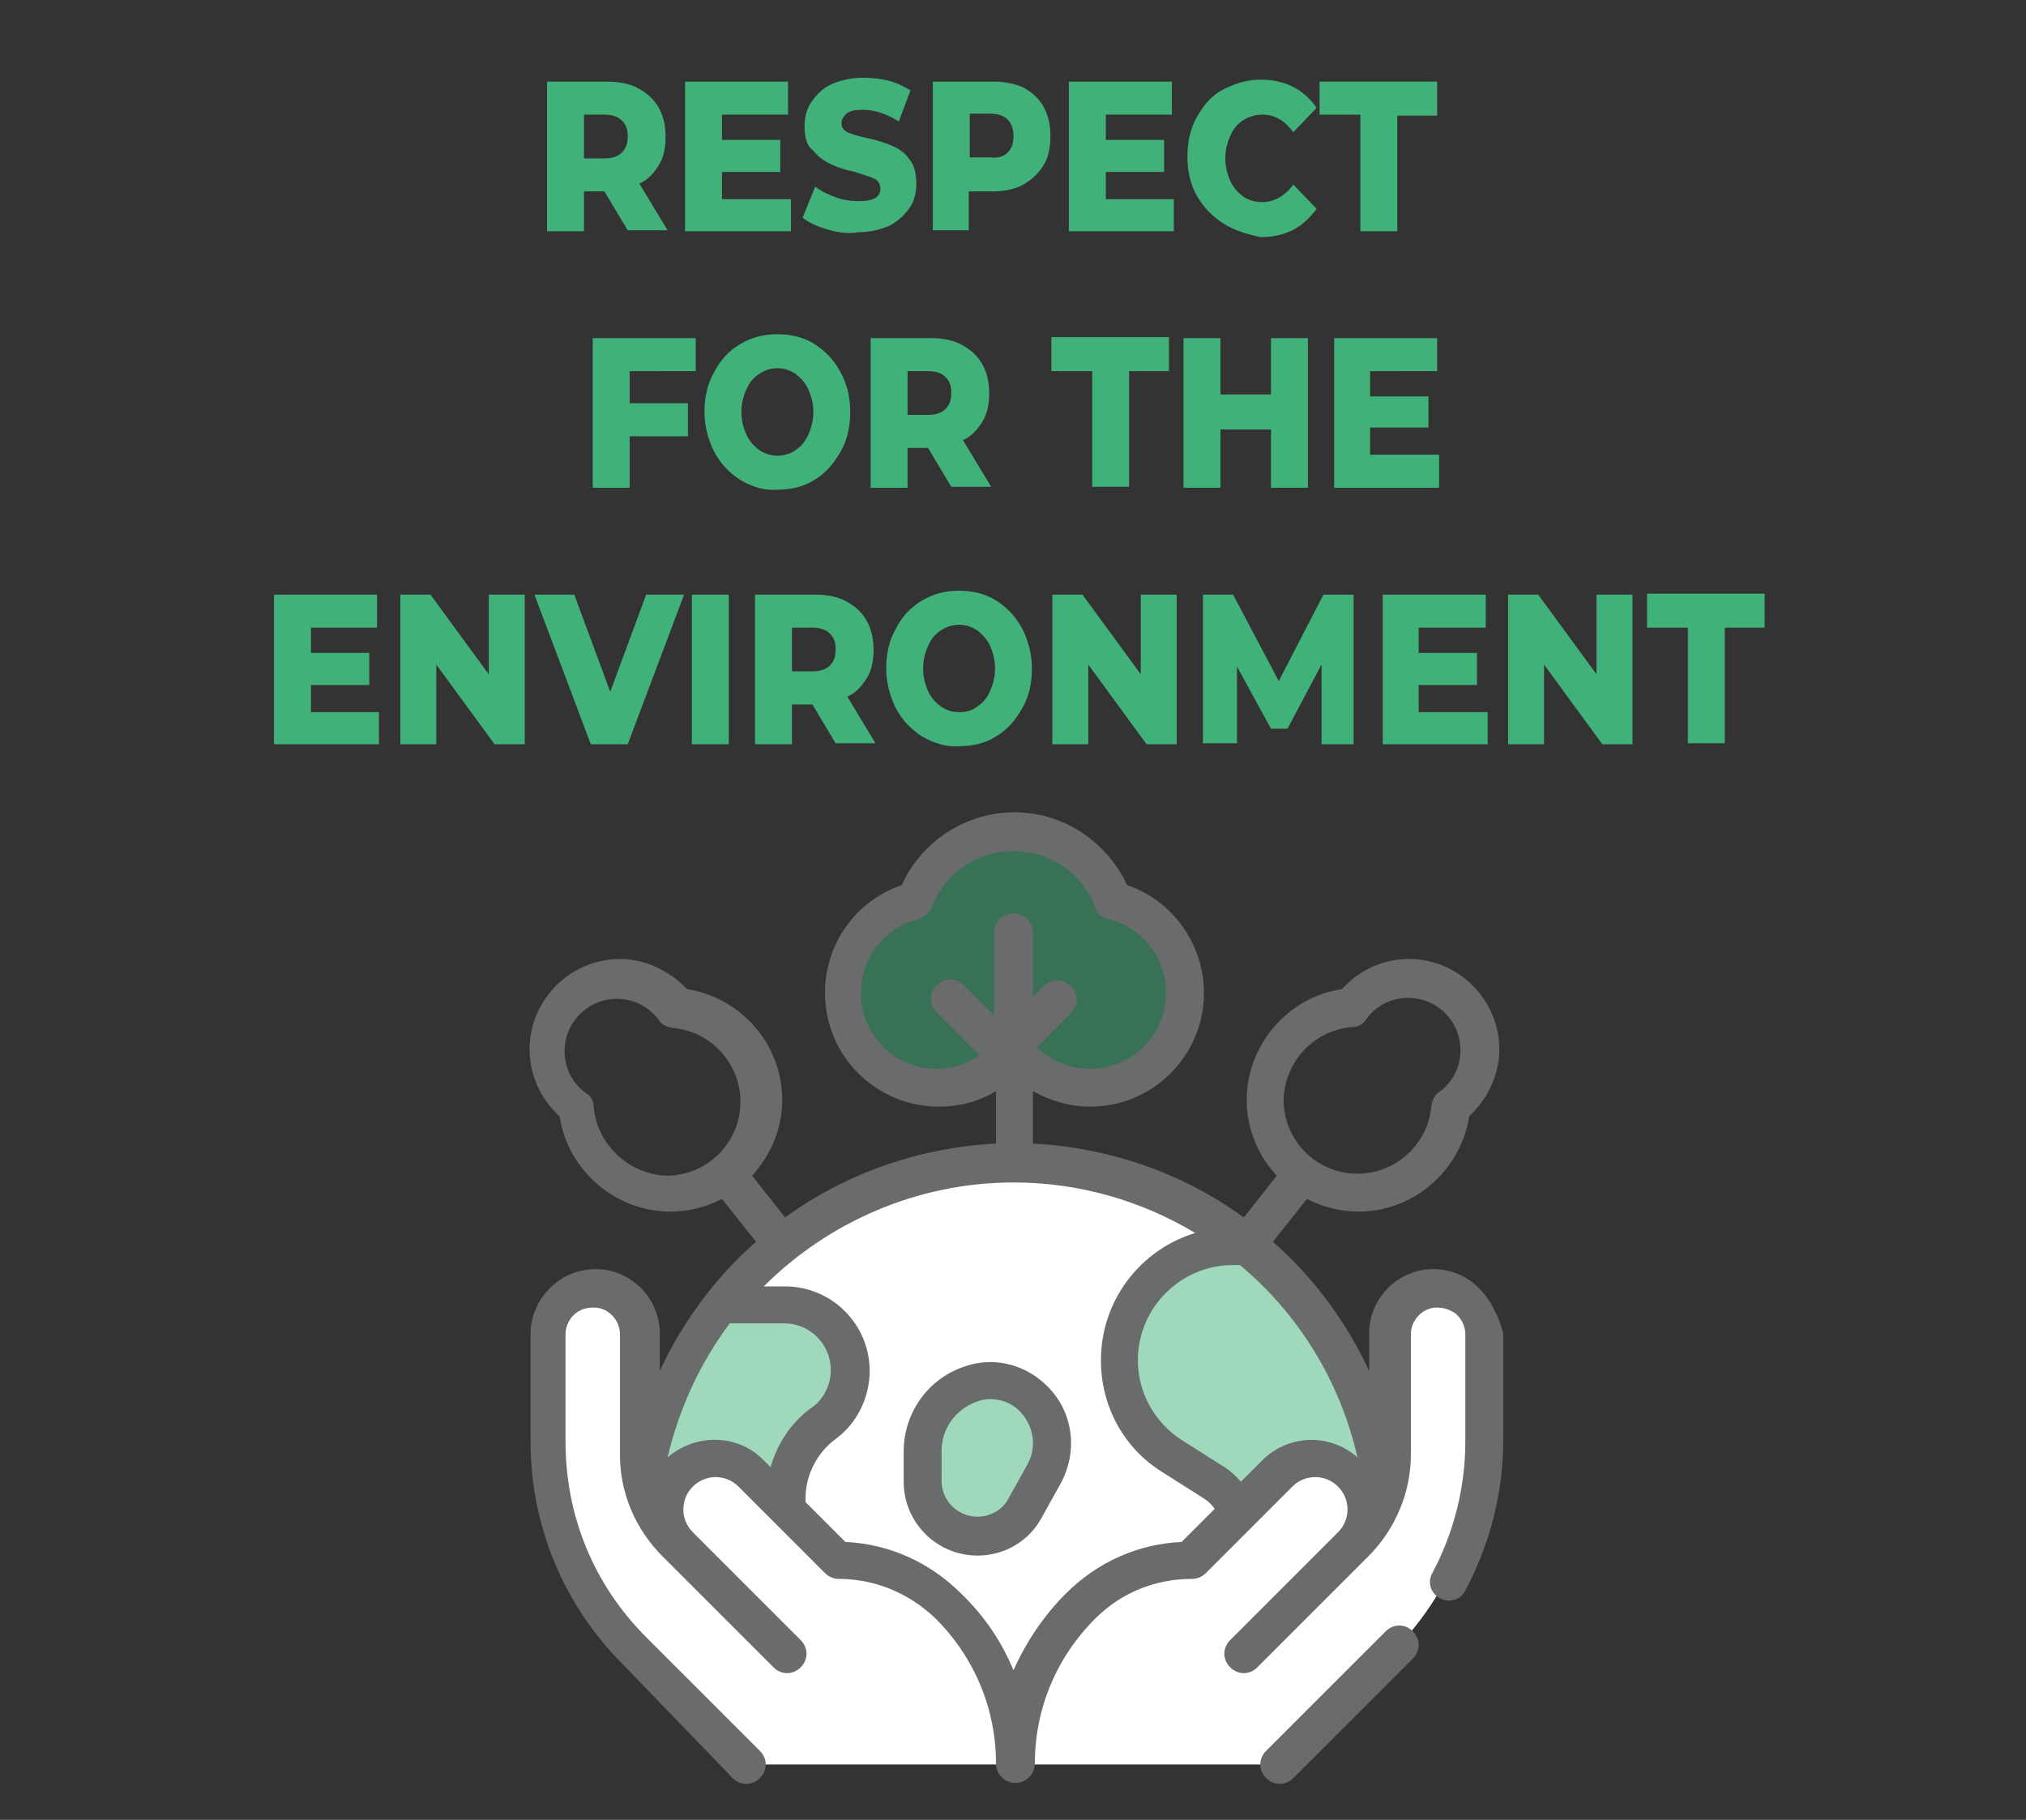 <?xml version="1.0" encoding="utf-8"?>
<!-- Generator: Adobe Illustrator 26.2.1, SVG Export Plug-In . SVG Version: 6.00 Build 0)  -->
<svg version="1.1" id="Capa_1" xmlns="http://www.w3.org/2000/svg" xmlns:xlink="http://www.w3.org/1999/xlink" x="0px" y="0px"
	 width="208.5px" height="187.3px" viewBox="0 0 208.5 187.3" style="enable-background:new 0 0 208.5 187.3;" xml:space="preserve"
	>
<rect x="0" y="0" width="208.5" height="187.3" fill="#333333" stroke="none"/>
<style type="text/css">
	.st0{opacity:0.5;fill:#41B17A;enable-background:new    ;}
	.st1{fill:#FFFFFF;}
	.st2{opacity:0.5;}
	.st3{fill:#41B17A;}
	.st4{fill:#6A6B6C;}
</style>
<g id="XMLID_00000005947661736769378060000010300439074755073181_">
	<path id="XMLID_00000018201903032925983520000006780018808628560562_" class="st0" d="M114.4,92.7c-1.5-4.2-5.5-7.1-10.2-7.1
		s-8.7,3-10.2,7.1c-4.2,1.1-7.4,4.9-7.4,9.5c0,5.4,4.4,9.8,9.8,9.8c3.2,0,6-1.5,7.8-3.9c1.8,2.4,4.6,3.9,7.8,3.9
		c5.4,0,9.8-4.4,9.8-9.8C121.8,97.7,118.7,93.8,114.4,92.7z"/>
	<path id="XMLID_00000061470036457062883100000017941455883321052321_" class="st1" d="M65.9,158.1c0-21.2,17.2-38.4,38.4-38.4
		s38.4,17.2,38.4,38.4s-14.2,22.7-35.4,22.7S65.9,179.3,65.9,158.1L65.9,158.1z"/>
	<g class="st2">
		<path id="XMLID_00000030488641385179963460000014245906309787233186_" class="st3" d="M80.9,154.2c0-3,1.4-5.9,3.9-7.7
			c1.7-1.3,2.7-3.3,2.7-5.4c0-3.7-3-6.8-6.8-6.8h-6.6c-5.2,6.5-8.2,14.8-8.2,23.8c0,6.7,2,11.4,5.4,14.7l9.7-17.5L80.9,154.2
			L80.9,154.2z"/>
		<path id="XMLID_00000145762965574111682100000006203336699850961322_" class="st3" d="M128.5,128.4c-0.5-0.1-1.1-0.1-1.6-0.1
			c-6.5,0-11.7,5.2-11.7,11.7c0,4,2,7.7,5.4,9.8l4.1,2.6c2.2,1.4,3.4,3.8,3.4,6.3c0,2.4-1.1,4.6-3,6s-3.1,3.7-3.1,6.1
			c0,3.1,2.5,5.6,5.6,5.6c4.8,0,9.2-2.7,11.3-7c1.8-3.5,3-7.3,3.7-11.3V158C142.6,146.1,137.1,135.4,128.5,128.4L128.5,128.4z"/>
		<path id="XMLID_00000036935423713842985560000002819577200689988239_" class="st3" d="M106.3,143.9c-1.7-1.7-4.3-2.2-6.5-1.4
			c-2.9,1-4.8,3.8-4.8,6.8v3.1c0,3.1,2.5,5.6,5.6,5.6c2.1,0,3.9-1.1,4.9-2.9l2-3.6C108.9,149.1,108.4,145.9,106.3,143.9z"/>
	</g>
	<path id="XMLID_00000005247232535363959480000006886945678741347517_" class="st1" d="M104.3,181.6L104.3,181.6
		c0-6.1-2.4-11.9-6.7-16.3c-3-3-7.1-4.7-11.4-4.7l-8.9-8.9c-2.1-2.1-5.4-2.1-7.5,0s-2.1,5.4,0,7.5l10.3,10.3l0.8,0.8l-11.4-11.4
		c-2.4-2.4-3.8-5.7-3.8-9.2v-12.4c0-2.3-1.7-4.3-3.9-4.7c-2.9-0.5-5.5,1.7-5.5,4.7v11.1c0,8.1,3.2,15.8,8.9,21.5l11.7,11.7
		L104.3,181.6L104.3,181.6z"/>
	<path id="XMLID_00000091726277891259625540000003709605040966037127_" class="st1" d="M104.3,181.6L104.3,181.6
		c0-6.1,2.4-11.9,6.7-16.3c3-3,7.1-4.7,11.4-4.7l8.9-8.9c2.1-2.1,5.4-2.1,7.5,0s2.1,5.4,0,7.5l-10.3,10.3l-0.8,0.8l11.4-11.4
		c2.4-2.4,3.8-5.7,3.8-9.2v-12.4c0-2.3,1.7-4.3,3.9-4.7c2.9-0.5,5.5,1.7,5.5,4.7v11.1c0,8.1-3.2,15.8-8.9,21.5l-11.7,11.7
		L104.3,181.6L104.3,181.6z"/>
	<g id="XMLID_00000101086100287400600490000004558001127186259134_">
		<path id="XMLID_00000062905865724474019410000015018691427035030440_" class="st4" d="M107.6,142.5c-2.3-2.2-5.6-2.9-8.5-1.8
			c-3.7,1.3-6.1,4.8-6.1,8.7v3.1c0,4.2,3.4,7.6,7.6,7.6c2.8,0,5.3-1.5,6.6-3.9l2-3.6C111,149.2,110.4,145.1,107.6,142.5L107.6,142.5
			z M105.8,150.6l-2,3.6c-0.6,1.2-1.9,1.9-3.2,1.9c-2,0-3.7-1.6-3.7-3.7v-3.1c0-2.2,1.4-4.2,3.5-5c0.5-0.2,1-0.3,1.5-0.3
			c1.1,0,2.2,0.4,3,1.2C106.4,146.7,106.7,148.9,105.8,150.6z"/>
		<path id="XMLID_00000134966621036435300300000000793350763418473391_" class="st4" d="M139.6,170.9l-9.3,9.3c-0.8,0.8-0.8,2,0,2.8
			c0.4,0.4,0.9,0.6,1.4,0.6s1-0.2,1.4-0.6l12.3-12.3c0.8-0.8,0.8-2,0-2.8s-2-0.8-2.8,0L139.6,170.9z"/>
		<path id="XMLID_00000069381232882795108290000004448987272533357707_" class="st4" d="M151.8,132.2c-1.5-1.3-3.5-1.8-5.4-1.5
			c-3.2,0.6-5.5,3.3-5.5,6.6v3.8c-2.3-5-5.7-9.6-9.9-13.3l3.5-4.4c1.6,0.8,3.4,1.3,5.3,1.3c5.7,0,10.5-4.2,11.4-9.8
			c1.9-1.8,3.1-4.3,3.1-6.9c0-5.1-4.2-9.3-9.3-9.3c-2.6,0-5.1,1.1-6.9,3.1c-5.5,0.8-9.8,5.7-9.8,11.4c0,3,1.2,5.8,3.1,7.8l-3.4,4.3
			c-6.3-4.6-13.9-7.2-21.7-7.6v-5.4c1.8,1,3.8,1.6,5.9,1.6c6.5,0,11.7-5.3,11.7-11.7c0-5-3.2-9.5-7.9-11.1
			c-2.1-4.5-6.6-7.5-11.6-7.5s-9.6,3-11.6,7.5c-4.7,1.6-7.9,6-7.9,11.1c0,6.5,5.3,11.7,11.7,11.7c2.1,0,4.1-0.5,5.9-1.6v5.4
			c-7.8,0.4-15.4,3-21.7,7.6l-3.4-4.3c1.9-2.1,3.1-4.8,3.1-7.8c0-5.7-4.2-10.5-9.8-11.4c-1.8-1.9-4.3-3.1-6.9-3.1
			c-5.1,0-9.3,4.2-9.3,9.3c0,2.6,1.1,5.1,3.1,6.9c0.8,5.5,5.7,9.8,11.4,9.8c1.9,0,3.7-0.5,5.3-1.3l3.5,4.4
			c-4.2,3.7-7.6,8.3-9.9,13.3v-3.8c0-3.3-2.3-6-5.5-6.6c-1.9-0.3-3.9,0.2-5.4,1.5s-2.4,3.1-2.4,5.1v11.1c0,8.6,3.4,16.8,9.5,22.9
			L75.4,183c0.4,0.4,0.9,0.6,1.4,0.6s1-0.2,1.4-0.6c0.8-0.8,0.8-2,0-2.8l-11.7-11.7c-5.4-5.4-8.3-12.5-8.3-20.1v-11.1
			c0-0.8,0.4-1.6,1-2.1s1.4-0.7,2.3-0.6c1.3,0.2,2.3,1.4,2.3,2.7v12.4c0,4,1.6,7.7,4.4,10.5l10.6,10.6l0.8,0.8c0.8,0.8,2,0.8,2.8,0
			s0.8-2,0-2.8l-11.1-11.1c-1.3-1.3-1.3-3.4,0-4.7s3.4-1.3,4.7,0l8.9,8.9c0.4,0.4,0.9,0.6,1.4,0.6c3.8,0,7.3,1.5,10,4.1
			c4,4,6.2,9.3,6.2,14.9c0,1.1,0.9,2,2,2s2-0.9,2-2c0-5.6,2.2-10.9,6.2-14.9c2.7-2.7,6.2-4.1,10-4.1c0.5,0,1-0.2,1.4-0.6l8.9-8.9
			c1.3-1.3,3.4-1.3,4.7,0s1.3,3.4,0,4.7l-11.1,11.1c-0.8,0.8-0.8,2,0,2.8c0.4,0.4,0.9,0.6,1.4,0.6s1-0.2,1.4-0.6l0.8-0.8l10.6-10.6
			c2.8-2.8,4.4-6.6,4.4-10.5v-12.4c0-1.3,1-2.5,2.3-2.7c0.8-0.1,1.6,0.1,2.3,0.6c0.6,0.5,1,1.3,1,2.1v11.1c0,4.7-1.2,9.4-3.4,13.5
			c-0.5,0.9-0.2,2.1,0.8,2.6c0.9,0.5,2.1,0.2,2.6-0.8c2.5-4.7,3.9-10,3.9-15.4v-11.1C154.2,135.4,153.3,133.5,151.8,132.2
			L151.8,132.2z M139.2,105.7c0.6,0,1.1-0.3,1.4-0.8c1-1.4,2.6-2.2,4.3-2.2c3,0,5.4,2.4,5.4,5.4c0,1.7-0.8,3.3-2.2,4.3
			c-0.5,0.3-0.7,0.9-0.8,1.4c-0.3,3.9-3.6,7-7.6,7c-4.2,0-7.6-3.4-7.6-7.6C132.2,109.3,135.2,106,139.2,105.7L139.2,105.7z
			 M88.6,102.2c0-3.6,2.4-6.7,5.9-7.6c0.6-0.2,1.1-0.6,1.4-1.2c1.3-3.5,4.6-5.8,8.4-5.8s7.1,2.3,8.4,5.8c0.2,0.6,0.7,1.1,1.4,1.2
			c3.5,0.9,5.9,4,5.9,7.6c0,4.3-3.5,7.8-7.8,7.8c-2.1,0-4-0.8-5.5-2.2l3.5-3.5c0.8-0.8,0.8-2,0-2.8s-2-0.8-2.8,0l-1.1,1.1V96
			c0-1.1-0.9-2-2-2s-2,0.9-2,2v8.5l-3.1-3.1c-0.8-0.8-2-0.8-2.8,0s-0.8,2,0,2.8l4.4,4.4c-1.3,0.9-2.8,1.4-4.4,1.4
			C92.1,110.1,88.6,106.5,88.6,102.2L88.6,102.2z M61.1,113.9c0-0.6-0.3-1.1-0.8-1.4c-1.4-1-2.2-2.6-2.2-4.3c0-3,2.4-5.4,5.4-5.4
			c1.7,0,3.3,0.8,4.3,2.2c0.3,0.5,0.9,0.7,1.4,0.8c3.9,0.3,7,3.6,7,7.6c0,4.2-3.4,7.6-7.6,7.6C64.8,120.9,61.4,117.8,61.1,113.9z
			 M68.7,150c1.2-5.1,3.4-9.8,6.4-13.8h5.6c2.7,0,4.8,2.2,4.8,4.8c0,1.5-0.7,3-2,3.9c-2.1,1.5-3.5,3.7-4.2,6.1l-0.8-0.8
			C75.9,147.6,71.6,147.5,68.7,150z M121.6,158.7c-4.5,0.2-8.7,2.1-11.9,5.3c-2.3,2.3-4.1,5-5.4,7.9c-1.2-2.9-3-5.6-5.4-7.9
			c-3.2-3.2-7.4-5.1-11.9-5.3l-4.1-4.1v-0.4c0-2.4,1.2-4.7,3.1-6.1c2.2-1.6,3.5-4.3,3.5-7c0-4.8-3.9-8.7-8.7-8.7h-2.2
			c6.6-6.6,15.8-10.7,25.7-10.7c6.8,0,13.2,1.9,18.7,5.2c-5.6,1.7-9.7,6.9-9.7,13.1c0,4.7,2.3,9,6.3,11.5l4.1,2.6
			c0.5,0.3,1,0.7,1.3,1.2L121.6,158.7z M129.9,150.3l-2.2,2.2c-0.6-0.7-1.3-1.3-2-1.7l-4.1-2.6c-2.8-1.8-4.5-4.9-4.5-8.2
			c0-5.4,4.4-9.8,9.8-9.8h0.7c6,5,10.3,11.9,12.1,19.8C136.9,147.5,132.6,147.6,129.9,150.3z"/>
	</g>
</g>
<g>
	<path class="st3" d="M62.2,19.7h-2.1v4.1h-3.8V8.4h6.2c1.2,0,2.3,0.2,3.2,0.7c0.9,0.5,1.6,1.1,2.1,2s0.7,1.9,0.7,3
		c0,1.1-0.2,2.1-0.7,2.9c-0.5,0.8-1.1,1.5-2,1.9l2.9,4.8h-4.1L62.2,19.7z M64,12.4c-0.4-0.4-1-0.6-1.8-0.6h-2.1v4.5h2.1
		c0.8,0,1.4-0.2,1.8-0.6c0.4-0.4,0.6-0.9,0.6-1.7C64.6,13.3,64.4,12.8,64,12.4z"/>
	<path class="st3" d="M81.4,20.4v3.4H70.5V8.4h10.6v3.4h-6.8v2.6h6v3.3h-6v2.8H81.4z"/>
	<path class="st3" d="M85.1,23.6c-1-0.3-1.9-0.7-2.5-1.2l1.3-3.2c0.6,0.5,1.3,0.8,2.1,1.1c0.8,0.3,1.6,0.4,2.4,0.4
		c1.5,0,2.2-0.4,2.2-1.3c0-0.4-0.2-0.8-0.6-1c-0.4-0.2-1.1-0.4-2-0.7c-1-0.2-1.9-0.5-2.5-0.8s-1.3-0.7-1.8-1.4
		C83,15,82.8,14.1,82.8,13c0-0.9,0.2-1.8,0.7-2.5s1.1-1.4,2-1.8s2-0.7,3.3-0.7c0.9,0,1.8,0.1,2.6,0.3c0.9,0.2,1.6,0.6,2.3,1
		l-1.2,3.2c-1.3-0.8-2.5-1.2-3.7-1.2c-0.8,0-1.3,0.1-1.7,0.4c-0.3,0.3-0.5,0.6-0.5,1c0,0.4,0.2,0.7,0.6,0.9s1.1,0.4,2,0.6
		c1,0.2,1.9,0.5,2.6,0.8c0.7,0.3,1.3,0.7,1.8,1.4c0.5,0.6,0.7,1.5,0.7,2.5c0,0.9-0.2,1.8-0.7,2.5c-0.5,0.7-1.1,1.3-2,1.8
		c-0.9,0.4-2,0.7-3.3,0.7C87.2,24.1,86.1,23.9,85.1,23.6z"/>
	<path class="st3" d="M105.3,9c0.9,0.5,1.6,1.1,2.1,2s0.7,1.9,0.7,3c0,1.2-0.2,2.2-0.7,3s-1.2,1.5-2.1,2c-0.9,0.5-2,0.7-3.2,0.7
		h-2.4v4H96V8.4h6.2C103.4,8.4,104.4,8.6,105.3,9z M103.7,15.7c0.4-0.4,0.6-0.9,0.6-1.7c0-0.7-0.2-1.3-0.6-1.7s-1-0.6-1.8-0.6h-2.1
		v4.5h2.1C102.7,16.3,103.3,16.1,103.7,15.7z"/>
	<path class="st3" d="M120.8,20.4v3.4H110V8.4h10.6v3.4h-6.8v2.6h6v3.3h-6v2.8H120.8z"/>
	<path class="st3" d="M125.9,23c-1.1-0.7-2-1.6-2.7-2.8s-1-2.6-1-4.1s0.3-2.9,1-4.1s1.5-2.2,2.7-2.8s2.4-1,3.8-1
		c1.2,0,2.3,0.2,3.3,0.7s1.8,1.2,2.5,2.2l-2.4,2.5c-0.9-1.2-1.9-1.8-3.2-1.8c-0.7,0-1.4,0.2-2,0.6c-0.6,0.4-1,0.9-1.3,1.6
		c-0.3,0.7-0.5,1.4-0.5,2.3c0,0.9,0.2,1.6,0.5,2.3c0.3,0.7,0.8,1.2,1.3,1.6c0.6,0.4,1.2,0.6,2,0.6c1.2,0,2.3-0.6,3.2-1.8l2.4,2.5
		c-0.7,0.9-1.5,1.7-2.5,2.2s-2.1,0.7-3.3,0.7C128.3,24.1,127,23.7,125.9,23z"/>
	<path class="st3" d="M139.9,11.8h-4.1V8.4h12.1v3.5h-4.1v11.9h-3.8V11.8z"/>
	<path class="st3" d="M64.8,38.1v3.4h6v3.4h-6v5.3H61V34.8h10.6v3.4H64.8z"/>
	<path class="st3" d="M76.2,49.4c-1.1-0.7-2-1.6-2.7-2.9c-0.6-1.2-1-2.6-1-4.1c0-1.5,0.3-2.9,1-4.1c0.6-1.2,1.5-2.2,2.7-2.9
		s2.4-1,3.8-1c1.4,0,2.7,0.3,3.8,1c1.1,0.7,2,1.6,2.7,2.9s1,2.6,1,4.1c0,1.5-0.3,2.9-1,4.1s-1.5,2.2-2.7,2.9c-1.1,0.7-2.4,1-3.8,1
		C78.6,50.5,77.4,50.1,76.2,49.4z M81.9,46.3c0.6-0.4,1-0.9,1.3-1.6s0.5-1.4,0.5-2.3c0-0.9-0.2-1.6-0.5-2.3
		c-0.3-0.7-0.8-1.2-1.3-1.6c-0.6-0.4-1.2-0.6-1.9-0.6c-0.7,0-1.3,0.2-1.9,0.6s-1,0.9-1.3,1.6c-0.3,0.7-0.5,1.4-0.5,2.3
		c0,0.9,0.2,1.6,0.5,2.3s0.8,1.2,1.3,1.6c0.6,0.4,1.2,0.6,1.9,0.6C80.7,46.9,81.4,46.7,81.9,46.3z"/>
	<path class="st3" d="M95.5,46.1h-2.1v4.1h-3.8V34.8h6.2c1.2,0,2.3,0.2,3.2,0.7c0.9,0.5,1.6,1.1,2.1,2s0.7,1.9,0.7,3
		c0,1.1-0.2,2.1-0.7,2.9c-0.5,0.8-1.1,1.5-2,1.9l2.9,4.8h-4.1L95.5,46.1z M97.3,38.8c-0.4-0.4-1-0.6-1.8-0.6h-2.1v4.5h2.1
		c0.8,0,1.4-0.2,1.8-0.6c0.4-0.4,0.6-0.9,0.6-1.7C97.9,39.7,97.7,39.2,97.3,38.8z"/>
	<path class="st3" d="M112.3,38.2h-4.1v-3.5h12.1v3.5h-4.1v11.9h-3.8V38.2z"/>
	<path class="st3" d="M134.6,34.8v15.4h-3.8v-6h-5.2v6h-3.8V34.8h3.8v5.8h5.2v-5.8H134.6z"/>
	<path class="st3" d="M148.1,46.8v3.4h-10.8V34.8h10.6v3.4H141v2.6h6V44h-6v2.8H148.1z"/>
	<path class="st3" d="M39,73.2v3.4H28.2V61.2h10.6v3.4H32v2.6h6v3.3h-6v2.8H39z"/>
	<path class="st3" d="M54,61.2v15.4h-3.1l-6-8.2v8.2h-3.7V61.2h3.1l6,8.2v-8.2H54z"/>
	<path class="st3" d="M70.4,61.2l-5.8,15.4h-3.8l-5.8-15.4h4.1l3.7,10l3.7-10H70.4z"/>
	<path class="st3" d="M71.2,61.2H75v15.4h-3.8V61.2z"/>
	<path class="st3" d="M83.6,72.5h-2.1v4.1h-3.8V61.2h6.2c1.2,0,2.3,0.2,3.2,0.7c0.9,0.5,1.6,1.1,2.1,2s0.7,1.9,0.7,3
		c0,1.1-0.2,2.1-0.7,2.9c-0.5,0.8-1.1,1.5-2,1.9l2.9,4.8h-4.1L83.6,72.5z M85.4,65.2c-0.4-0.4-1-0.6-1.8-0.6h-2.1v4.5h2.1
		c0.8,0,1.4-0.2,1.8-0.6c0.4-0.4,0.6-0.9,0.6-1.7C86,66.1,85.8,65.6,85.4,65.2z"/>
	<path class="st3" d="M94.9,75.8c-1.1-0.7-2-1.6-2.7-2.9c-0.6-1.2-1-2.6-1-4.1c0-1.5,0.3-2.9,1-4.1c0.6-1.2,1.5-2.2,2.7-2.9
		s2.4-1,3.8-1c1.4,0,2.7,0.3,3.8,1c1.1,0.7,2,1.6,2.7,2.9c0.6,1.2,1,2.6,1,4.1c0,1.5-0.3,2.9-1,4.1c-0.7,1.2-1.5,2.2-2.7,2.9
		c-1.1,0.7-2.4,1-3.8,1C97.4,76.9,96.1,76.5,94.9,75.8z M100.6,72.7c0.6-0.4,1-0.9,1.3-1.6c0.3-0.7,0.5-1.4,0.5-2.3
		c0-0.9-0.2-1.6-0.5-2.3c-0.3-0.7-0.8-1.2-1.3-1.6c-0.6-0.4-1.2-0.6-1.9-0.6c-0.7,0-1.3,0.2-1.9,0.6s-1,0.9-1.3,1.6
		c-0.3,0.7-0.5,1.4-0.5,2.3c0,0.9,0.2,1.6,0.5,2.3s0.8,1.2,1.3,1.6c0.6,0.4,1.2,0.6,1.9,0.6C99.5,73.3,100.1,73.1,100.6,72.7z"/>
	<path class="st3" d="M121.1,61.2v15.4H118l-6-8.2v8.2h-3.7V61.2h3.1l6,8.2v-8.2H121.1z"/>
	<path class="st3" d="M136,76.6l0-8.2l-3.5,6.6h-1.7l-3.5-6.4v7.9h-3.5V61.2h3.1l4.7,8.9l4.6-8.9h3.1l0,15.4H136z"/>
	<path class="st3" d="M153.1,73.2v3.4h-10.8V61.2h10.6v3.4H146v2.6h6v3.3h-6v2.8H153.1z"/>
	<path class="st3" d="M168,61.2v15.4h-3.1l-6-8.2v8.2h-3.7V61.2h3.1l6,8.2v-8.2H168z"/>
	<path class="st3" d="M173.6,64.6h-4.1v-3.5h12.1v3.5h-4.1v11.9h-3.8V64.6z"/>
</g>
</svg>
